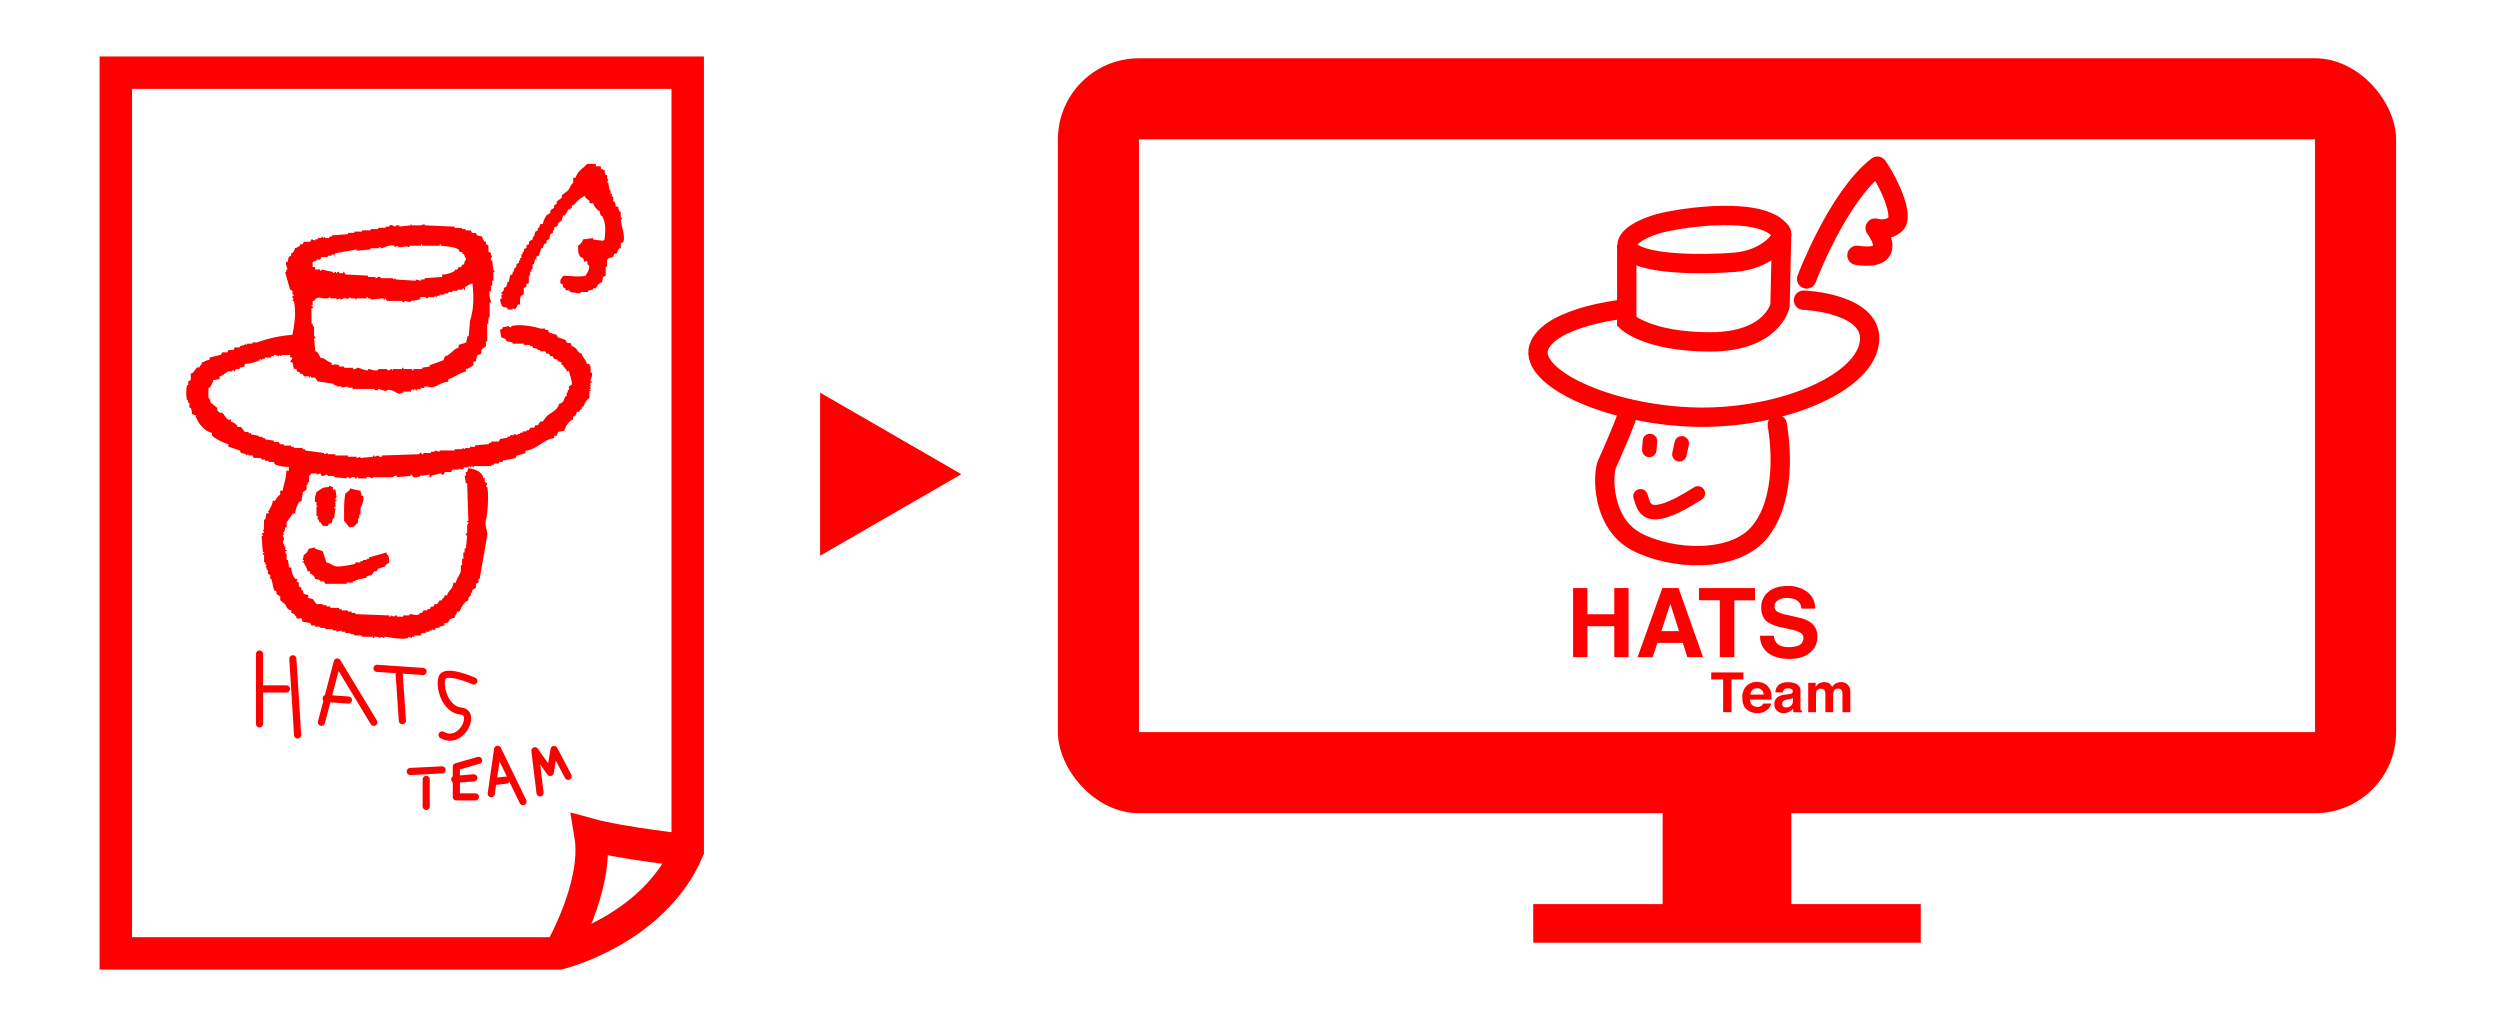 <svg id="レイヤー_1" data-name="レイヤー 1" xmlns="http://www.w3.org/2000/svg" viewBox="0 0 1050 432"><defs><style>.cls-1,.cls-6{fill:#fff;}.cls-2{fill:red;}.cls-3,.cls-4,.cls-5,.cls-7,.cls-8{fill:none;}.cls-3,.cls-4,.cls-5,.cls-6,.cls-7,.cls-8{stroke:red;}.cls-3,.cls-4{stroke-width:8.12px;}.cls-4,.cls-5,.cls-8{stroke-linecap:round;stroke-linejoin:round;}.cls-5{stroke-width:6.09px;}.cls-6,.cls-7{stroke-width:13.62px;}.cls-8{stroke-width:3px;}</style></defs><title>artisan-t_design_2_trace_workflow_2</title><rect class="cls-1" width="1050" height="432"/><rect class="cls-2" x="444.32" y="24.48" width="562.04" height="317.05" rx="34.04" ry="34.04"/><rect class="cls-1" x="478.36" y="58.53" width="493.96" height="248.96"/><rect class="cls-2" x="698.31" y="323.52" width="54.04" height="64.85"/><rect class="cls-2" x="643.96" y="379.73" width="162.76" height="16.21"/><path class="cls-3" d="M748.06,97.38c1.69,2.35-5.62,11.67-19.52,12.78s-35.22.87-42.62-3.83S688.84,95.79,698,93.55,740.2,86.39,748.06,97.38Z"/><path class="cls-3" d="M683.23,102.77v32.29s8.75,8.53,35,8.53,29.38-15.26,29.38-15.26l.68-30.27"/><path class="cls-4" d="M683,129.68s-30.51,2.91-36.34,15.25,24.89,27.82,60.56,30.06,72.22-11.67,77.38-28.71-21.3-20-27.14-20.19"/><path class="cls-4" d="M684.13,171.84c-.45,3.6-7.4,19.07-9.2,23.11s-2.46,24.67,12.34,32.52,41.27,9.2,52-4.26,8.76-35.67,7.19-44.86"/><line class="cls-5" x1="706.33" y1="186.21" x2="705.35" y2="190.8"/><line class="cls-5" x1="692.97" y1="185.22" x2="692.71" y2="188.96"/><path class="cls-5" d="M689,208.44c1.57,3.58,1,13.61,24.1-1.19"/><path class="cls-4" d="M758.78,117.15s13-34.51,29.73-47.36c5,7.16,11.21,21,7.63,24.31s-8.59,1.68-8.59,1.68,11,14.12-7.64,11.45"/><path class="cls-6" d="M288.84,357.19V30.52H48.64V400.43H234.79S274.43,390.82,288.84,357.19Z"/><path class="cls-2" d="M261.25,95.21c-.18-1-.35-2.1-.53-3.16h.53v-.53h-.53V88.88h-.53a4.08,4.08,0,0,1-.52-2.11h-1.06c-.17-1.21-.08-1.36-.53-2.12h-.52V82.54H257V81.48h-.53V79.9H256c-.18-1.06-.35-2.11-.53-3.17H255c.17-.53.35-1,.52-1.58H255V73.56h-.53a3.82,3.82,0,0,1-.53-2.11l-1.59-.53V69.86h-2.11v-1h-3.7c-1.64,2-4,2.85-4.75,5.8h-1.06v2.12c-1.1.89-1.26,2-2.11,3.17L235.93,82v1.06l-2.14,1.61v1c-.36.17-.71.35-1.06.53v1.05l-1.58,1.06v1.06l-1.59,1.05a9.66,9.66,0,0,0-1.58,3.7h-1.06c-.17.53-.35,1.05-.53,1.58h-.53v1.06l-1.05.53c-.18.7-.35,1.41-.53,2.11h-.53v1.06l-1.58,1v1.06l-1.06.53v1.06l-1.06.52v1.06h-.52v1.06H219v1.58h-.53v1.06h-.53v1l-1.05.53V112l-1.06,1v1.06h-.53v1.06l-1.05.52-.54,2.65h-.52c-.18.7-.35,1.4-.53,2.11l-1.06.53v1l-1,1.06v.53h.53c-.2.72-.25-.17-.53.52v1.59H210a7.79,7.79,0,0,0,1.06,3.17c.75.31,1.16.19,2.11.53V130h2.11v-.52l1.06.52c.5-.94.75-.82,1.06-2.11h1c0-1.55-.11-2.81.53-3.7l1.05-.52V121l1.06-.53v-1.06l1.06-.53v-3.17h.53v-1.58h.52v-1.06h.53V111h.53c.18-.7.35-1.4.53-2.11h.53v-1.06l1.05-.53c.36-1.06.71-2.1,1.06-3.16H228c.17-.53.35-1.06.53-1.59l1.05-.53v-1.06l1.06-.52c.17-.7.35-1.41.53-2.11l1.05-.53V96.72h.53V95.66l1.58-1v-.93l1.59-1.06c.17-.7.35-1.4.53-2.11H237a5.65,5.65,0,0,0,1.58-2.64h1.06v-.53h.52v-1l1.06-.53c1.25-1.31,1.9-2.32,3.7-3.17.45-.6-.07-.08.53-.53a5.11,5.11,0,0,0,2.11,2.11v1.06h1.58c.45,1.57,1.23,2.07,2.12,3.17h.53c.17.7.35,1.41.52,2.11h.53c1.7,3.24,1.49,6,1.06,10-.6.45-.08-.07-.53.52l-4.23-.52V100l-4.22.53a5,5,0,0,1-2.12,2.64c0,2.34,0,3.59,1.06,4.75l1.06.53c.17.53.35,1.06.53,1.59l1-.53c.81,1-.56,1.08,1.06,2.11-.14,2.37-.83,2.63-1.58,4.22-3.67.68-6.54-.13-9.51,0a4.08,4.08,0,0,1-1.06,1.59V119l1.06.53v1.06l1.06.53v.57c1.31.83,1-.55,2.11,1l4.22.53v-.58H247v-.53l2.11-.52v-.53h1.06l1.06-1.59,1.58-1.05c.18-.71.35-1.41.53-2.12l1.06-.53v-3.69h.53V109h.52v-.53l2.12-.53c.4-1.43.12-1.2,1.58-1.59a4.74,4.74,0,0,1,1.05-2.1h.53v-2.12l1.06-.53C262.5,99.87,261.54,96.13,261.25,95.21Zm-12.67,61.28h-.53v-2.64s-.33,0-.53-1.06h-1.06c-.48-2.09-1.62-2.31-2.11-4.23-2.47-.74-1.47-2.42-4.23-3.17-.73-2.52-.45-.62-2.11-1.58-.17-.35-.35-.7-.52-1.06l-3.18-1.07-.52-1-3.17-1.06-.53-1.05H229V138h-2.11c-2.46-.86-8.22-2-12.15-1.06v.53a1,1,0,0,1-1.06-.53l-2.63.53V138l-1.06.53c.17,1.05.35,2.11.53,3.16a4.59,4.59,0,0,1,2.11,1.06v.53l2.64.53v.53H220v.52h2.65v.53h1.05V146l2.11.53V147h1.06v.53H229l.53,1h1.06c.17.36.35.71.53,1.06h1c.18.35.36.7.53,1l1.58.53v.53l1.59.53v1.06h.53a11.17,11.17,0,0,0,1.58,2.11v.52H239c.17,1.48,1.6,4.45,1.05,5.82l-1.05.52v1.59h-.53v1.06H238v1.58h-.52c-.88,1.69-.55,2.59-2.65,3.17-.75,2.86-3.44,3.52-5.28,5.28-.53.7-1.05,1.41-1.58,2.12h-1.06l-1,1.6h-1.05l-.53,1H222.7l-.53,1.06h-1.06v.53h-1.58v.53h-1.06v.52h-1.05v.53l-1.59-.53v.53h-1.58v.53h-1.06v.53l-3.17.53c-.18.35-.35.7-.53,1.06h-3.17V186h-1v.53l-5.81.53v.6h-2.12v.53h-2.11v.47l-1.06-.52v.52H191v.53h-6.34v.53l-2.11-.53v.53H181v.53h-3.2v.52h-.53c-.36-.26,0-.78-1.06-.52v.52l-15.84.53v.53a1.46,1.46,0,0,1-1.58-.53l-1.59.53v-.53h-.53v.53l-5.28.53v-.53l-1.58.53v-.53h-3.7v-.53h-5.28v-.53h-3.17v-.52l-1.59.52v-.52l-7.92-1.06v-.53H127.1v-.52h-3.7v-.48h-1.06v-.53h-3.17v-.53h-1.58l-.53-1H115v-.54l-3.7-.52V184h-1.06v-.53h-1.58V183l-3.17-.53v-.52h-1.06v-.53H102.8l-1.58-2.11H99.63v-.6A5.82,5.82,0,0,0,97,177.1V176c-1.36,1.39-2.7-1.94-3.7-2.65h-1l-1.06-1v-1.06l-2.64-2.11c-.62-.92,0-1.19-1.06-2.12v-4.22H88a7.59,7.59,0,0,0,1.58-3.17l2.65-.52v-1.06c1.66-.44,2.41-1.55,3.69-2.12h1.59v-.52H98c.51.12-.15.85.53.52l.52-1h1.59v-.53l2.11-.52v-1.06a17.42,17.42,0,0,0,6.34-1.59v-.58l1.05.53v-.53h1.06v-.52h2.64v-.53H115v-.53c1.22-.39,1.44.62,2.11.53v-.53l1.06.53v-.53h3.7v1.06h1a4.34,4.34,0,0,1-1,1.58c.59.6,0,.23,1,.53.18.88.35,1.76.53,2.64h1.06c.6,2.08.14.68,1.58,1.59V157h1.06c.17.36.35.71.52,1.06h2.12v.53c.71.21,0-.17.53-.53.74,0-.17.26.52.53h1.59l1,1.58,6.87,1.06v.53h1.06v.52h2.11v.53l2.64-.53v.53h2.11v.53h9s.21.79,1.59.53v-.53l3.69,1v-.52c2.76-.53,4.23,1.81,5.81,1.58V165h1.06v-.54h3.17c.17-.35.35-.7.53-1l1,.53v-.53h.53v.53h.53v-.53h1.59v-.53h1.58v-.53c1.62-.47,2.09.76,4.23,0,1.88-.67,3.25-1.89,5.8-2.11v-1.05c2.7-.71,4.59-2.62,7.4-3.18v-1.05c1.59-.35,2-1,3.17-1.58v-1.59h1c.18-.88.35-1.76.53-2.64,3-.81,1.08-.88,2.11-2.64l1.59-1.06v-2.12h.53v-7.39h.53v-2.65h.52v-6.33h.53c0-.91-1-3.07-.53-4.76h.53V120h.53v-2.11h.53v-3.7h.52v-.55h-.52c-.18-1.42-.36-2.82-.53-4.23h-.53c-.32-1.18.68-1.53.53-2.12h-.53v-1.06l-1.05-.52v-2.64l-1.06-.53v-1.06h-.53a4.24,4.24,0,0,1-1.06-2.11l-2.11-.53-.53-1h-1.6c-.18-.35-.35-.71-.53-1.06h-2.11v-.53h-1.59v-.53H191v-.53l-12.67-.55v-.53l-1.58.53h-3.7c-.73-.16.21-.63-.53-.53v.53l-4.76.52v-.52h-1.58v.52c-.67,0-1.34-.91-2.64-.52v.52H162v.53h-3.17v.53h-3.17v.53H152v.53h-3.17v.53h-2.64v.53l-6.87.52v.53h-1.05V100H136.6v-.53l-1,.53v-.53H135V100h-1.59v.53h-1V101l-1.59-.52-.52,1.05H127.6l-.52,1.06H126v.53a4,4,0,0,1-2.11,1.06,4.21,4.21,0,0,1-1.06,2.1h-.53v1.06l-1,.53c-.18.71-.36,1.41-.53,2.12h-.53c-.4,1.12.56,3,.53,3.16h-.53v1.06h-.53c.71,2.46,1.41,4.93,2.12,7.4l1,.52v1.59h.53v.52h-.53v1.06h.53c-.18.36-.35.71-.53,1.06h.53c1.21,4.7.22,10.17-.53,14.26A55.49,55.49,0,0,0,108,143.8h-2v.53h-2.11c-.72.22.2.38-.53.52-.61-.44.22-.53-.53-.52v.52l-2.11.53v.53H98.61c-.18.35-.36.7-.53,1.06H96l-.52,1H93.32L92.79,149,88,150.15v1c-2,.26-1.47.65-3.17,1.06-.37,1.31-.27.85-1,1.59v.52H82.72l-1.59,2.12-1,.52v2.67l-1.06.53v1.59h-.53a16.44,16.44,0,0,0,0,6.33H79v1.06h.53v2.11h.53a5,5,0,0,1,.53,2.64l1.58.53c.56,3.09,3.89,6.8,6.87,7.4v1c.57,1.12,5.27,3.42,6.86,3.7v1.06l4.76,1.58.53,1.06,2.11.52v.53l1-.53v.53H106c.17.35.35.71.53,1.06h3.17V193h1.58v.53h1.59V194H115c.17.36.35.71.52,1.06a14.13,14.13,0,0,0,5.82,1v1.61h-1.06c-.11,3.35-1.08,5.63-1.59,8.45h-1v1.55a6.81,6.81,0,0,0-2.12,2.64h-1c-.27,2.18-1,2.47-1.58,4.22h-.53c.17.36.35.71.53,1.06h-1.06c-.18.88-.35,1.76-.53,2.64h-.53v4.23h-.53c.18.35.36.7.53,1.05-.32.51-.82.24-1,1.06h.52v.53h-.52c.17,2.29.35,4.57.52,6.86h.53c.17.73-.13-.07-.53.53V233h.53v3.17h.53v1.05h.53l-.53,1.06h.53v1.06h.53V241l1,.53v1.59H114c.35,1.58.7,3.17,1.06,4.75l1.06.52v1.06c.52.36,1,.71,1.58,1.06v1.59l2,1.63c1,1.46.61,2.08,2.64,2.64v1.06c1.78.48,1,.64,2.12,1.58v.53c1.83,1.09,1.79-1.38,2.64,1.58l3.17.53c.17.35.35.7.52,1.06h1.59v.53h2.11v.49h2.11v.53h3.18v.53h1.58v.53l2.11-.53v.53h1.58v.53h2.12v.52h1.58v.54h3.17v.52h4.75v.53h.53v-.53c1.2-.17,2.36.57,2.64.53v-.53l1.59.53v-.53c2.22.15,7,1.37,10,.53v-.53l1.59.53v-.53h1v-.52h2.65c.17-.36.35-.71.52-1.06h1.59v-.53h1.58v-.53h1.06v-.53l1.06.53c.17-.35.35-.7.52-1.06h1.59v-.52l2.11-.53v-1.06h1.06c1.45-.79.19-1.75,3.17-2.11.36-1.44.71-1.2,1.05-2.65h1.06a10.59,10.59,0,0,1,2.64-4.22l1.05-.52V251l1.06-1.06v-1h.53v-1.06l1.58-1.06V245.2l1.05-.52V243.1h.53q1.58-9.25,3.17-18.49c.17-1.49-1.19-4.11-.53-6.34s1.25-10.59.53-13.73h-.53l.53-1.59-1.06-.52v-1.59h-.53c-.68-2.76-3.37-3.79-6.34-4.22-.17.52-.35,1-.52,1.58h-.53v1.59h-.53c.18,1,.35,2.11.53,3.16h.53q.25,7.94.52,15.85h-.52v.53h.52c0,1.16-.52,1-.52,1V224h-.53c-.16.95.53,1.06.53,1.06-.18,1.76-.36,3.52-.53,5.28h-.53V232h-.53v2.73h-.53v2.64h-.52V240c-.55,1.58-1.73,2.86-2.12,4.75h-1c-.38,3.18-2,2.8-2.64,5.28h-1.06c-.35,1.32-.28.86-1.06,1.59v.53h-1c-.36.52-.71,1-1.06,1.58h-1.05c-.18.35-.36.7-.53,1.05h-1l-.53,1.06h-1.06v.53H177.8l-.53,1.06h-1.06v.52c-1.87.84-3.15-.23-4.22,0v.53h-2.64V259h-2.64v-.53a.89.89,0,0,0-1.06.53l-1.58-.53V259h-.53v-.53l-14.26-.53v-.52H147.7v-.54h-1.59v-.52h-2.64v-.53h-1.06v-.53h-3.7v-.6h-1.58v-.52h-1.58v-.48h-2.64l-1.59-2.11-2.11-.53c1-1.19-.3-1.27-1.59-1.59l-.52-1.58h-.53v-1.06l-1.06-.52v-1.61l-1-.53.52-1.05h-1a6.57,6.57,0,0,1-1.59-4.76h-1c-.18-1.06-.36-2.11-.53-3.17h-.53v-2.64s-.61.12-.53-1.06h.53V231h-.53v-1.59h-.53v-1.05h-.53c.18-.88.36-1.76.53-2.64a.87.87,0,0,1-.53-1.06h.53c-.17-.35-.35-.7-.53-1.06h.53c.18-.7.36-1.41.53-2.11h.53v-2.11l2.64-3.7H124a10.31,10.31,0,0,1,1.58-4.75l1.06-.53c.17-1.24.35-2.47.53-3.7l1.58-1.06v-2.11h.53v-1h.53v-2.64a4.57,4.57,0,0,0,1-1.06H133v.53l1.58-.53.53,1.06a1.46,1.46,0,0,0,1.58-.53c1.15-.12,1.06.53,1.06.53h2.64v.52l5.28.53v-.53c1-.16.7.36,1.06.53.75-.1.85-.8,2.11-.53.13,0,.17.73,1.06.53v-.53h.52v.53H154v-.53c1.28-.32,2.25.58,2.64.53v-.53h8.45a1.39,1.39,0,0,1,1.59-.52v.52l5.81-.52v-.53H173c.17.35.35.7.53,1a4.3,4.3,0,0,0,3.17-.52v-.53l.52.53,3.17-.53v1H181c.14-.77,1.29-.92,2.11-1l2.11-.53a.79.79,0,0,0,1,.56l.09,0,.53-1.06h2.64c.18-.35.35-.7.53-1.06h2.64v-.41c.52-.16.53.69,2.11,0v-.54h2.11v-.52l1.06.52v-.52h.53v.52H199v-.52h7.39v-.53h1.06v-.53h2.11V194h1.59v-.52l5.28-1.06.53-1.06,3.69-1v-1.06c5.32-.66,7.57-4.85,12.15-5.28V183h1.06c.17-.53.35-1.05.52-1.58l2.65-.53a8.53,8.53,0,0,1,2.64-4.23l1-.52v-1.06c.36-.17.71-.35,1.06-.53.18-.53.35-1.06.53-1.58h1.05l.53-1.06h.53v-1.05h.53c.94-1.6,1.07-2.76,2.64-3.71V164.5c.18-.72.65.22.53-.52s-.71.2-.53-.53H248v-2.77h.53v-.53H248C248,159,249,158.19,248.58,156.49ZM131.32,110l1.59-.53V109h1.58c.18-.35.35-.71.53-1.06h2.64v-.53h1.58v-.52h1.59v-.54c3-.52,6-1,9-1.58v.54l5.81-.54v-.52h3.69v-.52h.53v.53h.53c1.31-.36,3-1.61,5.28-1.06v.53l1.59-.53v.53c2.2.36,2.86-.72,4.22,0H172v-.53h4.76v-.53h.52v.53h7.4v-.53h.52v.53c2.85.44,5.39.32,7.4,1.58l.53,1.06h1.05v.52c.79.73.72.27,1.06,1.59.59.6.23,0,.53,1.06-1,.91-.46,1.27-1.06,2.11h-.53l-.52,1.06H192.6l-.53,1.05H191v.5a10,10,0,0,1-5.29,1.58v1l-7.39.53v.53h-1.58v.53l-2.12-.53v.53l-8.45-.53v-.53l-1.06.53v-.53h-5.28v-.53c-1.25-.32-1.4.58-2.11.53v-.53h-3.17v-.53l-9.51-.52-.52-1.06c-.72-.21-.08.16-.53.53H142.4v-.53a.86.86,0,0,0-1,.53c-.74.13.2-.39-.53-.53l-1.05.53v-.53l-4.82-1v.51h-.53v-.54h-2.11v-1H131.3Zm-.53,19.54h.53v-1.06h-.53c0-.75.3.19.53-.53v-1.58h.53c1.7-2.45,2.82-.72,5.81-1.06l1.05-.53v.53h2.65v.53l1.58-.53v.53c.72,0,1.3-.82,2.64-.53v.53l1.59-1.06v.53h2.11v.53h.53v-.53H154v-.53h.53v.53h1.06v.53l5.28-.53c.72.2-.2.68.53.53s-.17-.82.53-.53c.17.36.35.71.52,1.06h6.34c.19.05.13.7,1.06.53v-.53l2.64.53v-.53l3.69-.53.54-1.06h2.11v.53c1.12.17,1-.53,1-.53h2.65v-.53l1.05.53v-.53h1.06v-.52h2.11v-.53h1.58v-.53H190v-.53h2.11v-.47h2.11v-.53h.53c.09,0,0,1,.53.53v-1.06a11.5,11.5,0,0,1,3.17-1.59c.57,6.47.56,10.42-1.06,15.85-.17,2.11-.35,4.23-.53,6.34h-.52c-.18.87-.36,1.76-.53,2.64l-3.17,1V146c-2.48.69-3.25,3-5.81,3.7l-.53,1.58-5.81,2.12v.53l-3.17.52V155h-3.69v.53h-.53V155h-3.7v-.53h-.53V155h-3.7c-.73.15.22.47-.52.53V155a1.09,1.09,0,0,0-1.06.53c-1.06.15-1.06-.53-1.06-.53h-3.69v.53h-.53c-1.8.28-2.72-.67-3.7-.53v.53c-1.18.2-3.55-1-4.23-1.06s-.87.85-2.11.53v-.53h-3.69v-.52h-2.12v-.53a3.89,3.89,0,0,0-3.17,0v-1.06c-2.56-.61-2.12-1.8-4.75-2.11a6.73,6.73,0,0,0-1.58-2.64h-.53c-.18-1.77-.35-3.53-.53-5.29,0-.15.69-.15.53-1h-.53V137h-.53v-1h-.53Zm7.4,74.47v.53c-3.06.08-3.42,1.07-5.28,2.11-.21,1.14-1,2.56-.53,4.23h.53v1.58h.52c0,.75-.41-.21-.52.53v3.68h.52v1.58H134v1.06h.53l1.06,1.58h2.11l.53-1.06h1.05c.18-.7.35-1.4.54-2.11h.52c.18-1.41.35-2.81.53-4.22h-.53V213h.53v-2.64h.53c.1-.74-.1.08-.53-.53,0-1,.53-1.06.53-1.06-.18-1.05-.35-2.11-.53-3.17h-1.05v-1Zm8.45,17.43c2.22-.09,2.23-.34,3.17-1.59h.52v-2.11h.54v-1.58h.52v-2.64c.37-1.14,1.75-3.21,1.06-5.28h-.53c-.17-.71-.35-1.41-.53-2.12a30.45,30.45,0,0,1-4.22-1,5.25,5.25,0,0,1-2.12,2.11c-.61,3.21-.55,6.64-.52,11.62A12,12,0,0,1,146.64,221.45Zm-10.57,22.71c.18.35.36.71.53,1.06h9v-.54h2.64v-.53h1.06v-.47l4.7-1.1v-.53l2.12-.53,1-1.58h1.06c.17-.36.35-.71.53-1.06l3.17-1v-.54l1.58-1c0-1.93-.05-2.84-1.06-3.7V232L155,234.13v.55h-1v.53h-1.58v.47h-1.06v.53h-2.11v.53c-1.07.4-6.93,1.54-8.45,1.06-1.17-.38-2.23-1.26-3.7-1.59-.53-1.59-1.06-3.17-1.58-4.76l-3.17-1v-.53l-2.64.53a5,5,0,0,1-2.12,2.64,13.83,13.83,0,0,1-.52,2.11h.52v.53h-.52v.53h.52c.63,1.51,1.22,2,1.59,3.7h1.06V241h.52c1,1.11,1.07.34,1.59,2.12l2.11.52v.53Z"/><path class="cls-7" d="M234.86,400.45s16.75-28.24,13.14-49.86c13.22,3.6,40.84,6.6,40.84,6.6"/><polygon class="cls-2" points="344.44 164.91 403.75 199.16 344.44 233.41 344.44 164.91"/><path class="cls-2" d="M660.7,276V247h6V258H678V247h6v29h-6V263H666.72v13Z"/><path class="cls-2" d="M698.17,247H705l10.27,29h-6.58l-1.92-6H696.12l-2,6h-6.34Zm-.4,18.07h7.44l-3.67-11.43Z"/><path class="cls-2" d="M737.11,247v5.14h-8.68V276h-6.11v-23.9h-8.73V247Z"/><path class="cls-2" d="M745,267a5.93,5.93,0,0,0,1.11,3c1,1.19,2.73,1.79,5.17,1.79a11.28,11.28,0,0,0,3.56-.47,3.38,3.38,0,0,0,2.59-3.37,2.49,2.49,0,0,0-1.27-2.23,13.79,13.79,0,0,0-4-1.35l-3.14-.69a19.73,19.73,0,0,1-6.37-2.23q-2.94-2-2.94-6.28a8.33,8.33,0,0,1,2.88-6.48q2.86-2.58,8.43-2.58a13,13,0,0,1,7.93,2.43,8.67,8.67,0,0,1,3.44,7.06h-5.83a4.14,4.14,0,0,0-2.35-3.72,8,8,0,0,0-3.61-.73,6.91,6.91,0,0,0-3.84.94,3,3,0,0,0-1.43,2.64,2.49,2.49,0,0,0,1.41,2.33,17.74,17.74,0,0,0,3.86,1.2l5.09,1.2a13.06,13.06,0,0,1,5,2.11,7.09,7.09,0,0,1,2.59,5.93,8.34,8.34,0,0,1-3.07,6.61q-3.07,2.63-8.69,2.63c-3.83,0-6.83-.87-9-2.59a8.6,8.6,0,0,1-3.29-7.13Z"/><path class="cls-2" d="M732.23,282.42v2.95h-5v13.74h-3.51V285.37h-5v-2.95Z"/><path class="cls-2" d="M740.8,287a5,5,0,0,1,2.13,1.82,6.22,6.22,0,0,1,1,2.55,16.37,16.37,0,0,1,.1,2.45h-9a3,3,0,0,0,1.29,2.61,3.28,3.28,0,0,0,1.78.46,2.7,2.7,0,0,0,1.79-.56,2.81,2.81,0,0,0,.67-.85h3.29a4,4,0,0,1-1.19,2.23,6,6,0,0,1-4.65,1.8,6.76,6.76,0,0,1-4.35-1.52q-1.87-1.51-1.88-4.94a6.7,6.7,0,0,1,1.7-4.92,5.94,5.94,0,0,1,4.41-1.71A7,7,0,0,1,740.8,287ZM736,289.8a3.36,3.36,0,0,0-.86,1.92h5.56a2.71,2.71,0,0,0-.86-2,2.83,2.83,0,0,0-1.91-.66A2.55,2.55,0,0,0,736,289.8Z"/><path class="cls-2" d="M751,291.6a5.07,5.07,0,0,0,1.29-.28,1,1,0,0,0,.69-.92,1.11,1.11,0,0,0-.53-1,3.44,3.44,0,0,0-1.57-.28,2,2,0,0,0-1.64.56,2.38,2.38,0,0,0-.46,1.13h-3.11a4.66,4.66,0,0,1,.91-2.66c.85-1.08,2.32-1.63,4.41-1.63a7.84,7.84,0,0,1,3.62.81,3.07,3.07,0,0,1,1.58,3V296c0,.4,0,.87,0,1.43a1.84,1.84,0,0,0,.19.86,1.25,1.25,0,0,0,.48.38v.47h-3.51a3.65,3.65,0,0,1-.21-.7q0-.33-.09-.75a6.71,6.71,0,0,1-1.55,1.24,4.69,4.69,0,0,1-2.37.6,4.07,4.07,0,0,1-2.78-1,3.41,3.41,0,0,1-1.1-2.71,3.52,3.52,0,0,1,1.77-3.3,7.91,7.91,0,0,1,2.85-.79Zm2,1.51a3.59,3.59,0,0,1-.62.31,5.7,5.7,0,0,1-.87.22l-.74.14a4.69,4.69,0,0,0-1.48.44,1.46,1.46,0,0,0-.76,1.37,1.42,1.42,0,0,0,.46,1.19,1.75,1.75,0,0,0,1.14.37,3.38,3.38,0,0,0,1.95-.61,2.59,2.59,0,0,0,.92-2.23Z"/><path class="cls-2" d="M774.89,286.81a3.6,3.6,0,0,1,1.43,1.11,3.52,3.52,0,0,1,.71,1.59,11.59,11.59,0,0,1,.11,1.82l0,7.78h-3.31v-7.86a2.56,2.56,0,0,0-.23-1.15,1.59,1.59,0,0,0-1.58-.86,1.87,1.87,0,0,0-1.85,1.1,3.6,3.6,0,0,0-.26,1.42v7.35h-3.25v-7.35a4.19,4.19,0,0,0-.23-1.6,1.58,1.58,0,0,0-1.59-.89,1.92,1.92,0,0,0-1.86.89,3.52,3.52,0,0,0-.26,1.52v7.43h-3.27V286.79h3.13v1.8a5.09,5.09,0,0,1,1.14-1.37,4.44,4.44,0,0,1,4.72-.1,3.56,3.56,0,0,1,1.06,1.48,4.19,4.19,0,0,1,1.58-1.6,4.78,4.78,0,0,1,2.22-.51A4.36,4.36,0,0,1,774.89,286.81Z"/><line class="cls-8" x1="109" y1="274.69" x2="109" y2="304.02"/><line class="cls-8" x1="111" y1="289.35" x2="120.33" y2="289.35"/><line class="cls-8" x1="123" y1="276.69" x2="125" y2="308.69"/><polyline class="cls-8" points="135 303.35 141.67 278.02 157 303.35"/><line class="cls-8" x1="137" y1="293.35" x2="146.33" y2="294.02"/><line class="cls-8" x1="158.33" y1="280.69" x2="177.67" y2="282.02"/><line class="cls-8" x1="167.67" y1="283.35" x2="169" y2="302.69"/><path class="cls-8" d="M199,286s-12-5.33-13.33-1.33,1.33,13.33,8,14,0,14.66-8,10"/><line class="cls-8" x1="172.33" y1="324.02" x2="185.67" y2="323.35"/><line class="cls-8" x1="179" y1="327.35" x2="179" y2="338.69"/><polyline class="cls-8" points="201 319.35 191.67 322.02 191.67 334.69 199.67 334.69"/><line class="cls-8" x1="191" y1="327.35" x2="199" y2="326.69"/><polyline class="cls-8" points="206.33 333.35 209 314.69 219.67 336.69"/><line class="cls-8" x1="207.81" y1="328.19" x2="212.63" y2="327.65"/><polyline class="cls-8" points="226.82 333.01 224.67 315.33 231.1 324.44 232.71 314.79 238.61 326.05"/></svg>